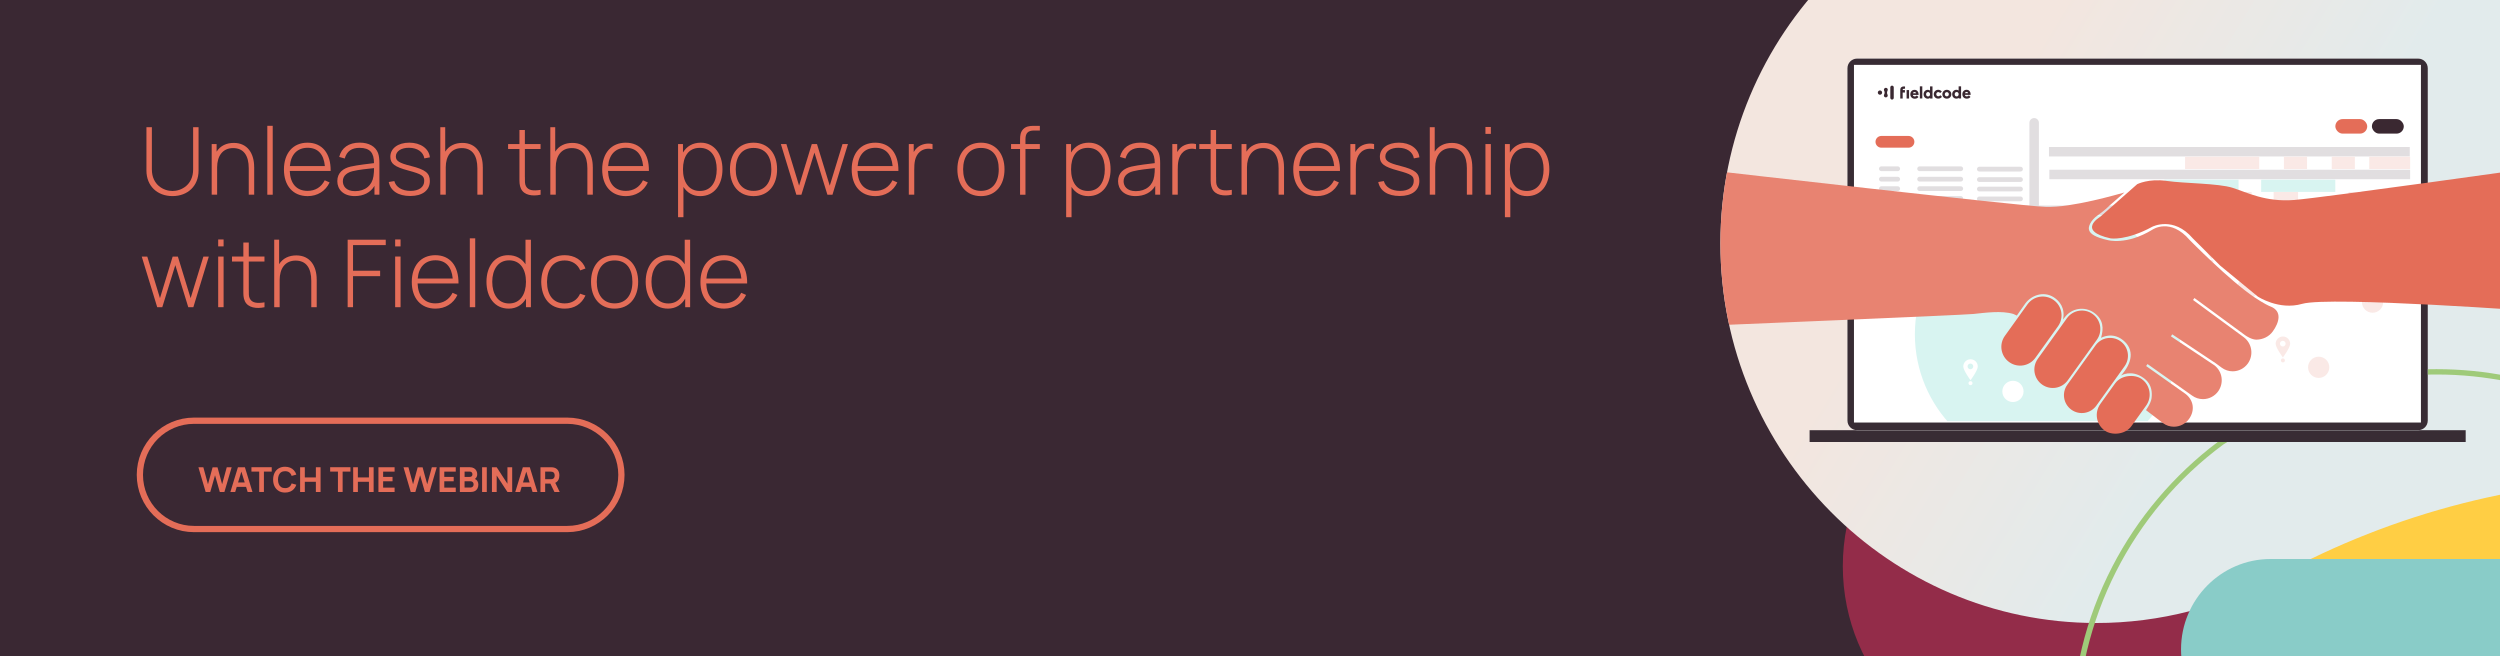 <?xml version="1.0" encoding="UTF-8"?><svg id="uuid-9985aec1-c78d-48cb-9c70-f556e918d788" xmlns="http://www.w3.org/2000/svg" xmlns:xlink="http://www.w3.org/1999/xlink" viewBox="0 0 800 210"><defs><clipPath id="uuid-c4bbdb25-2e9a-459e-8e20-920bc3890e60"><polygon points="800 210.24 546.43 210.24 547.08 -.64 800.64 -.64 800 210.24" style="fill:none; stroke-width:0px;"/></clipPath><linearGradient id="uuid-b5da33ae-609e-4f1d-af18-48f7fee91c1f" x1="770.35" y1="183.78" x2="676.84" y2="240.8" gradientTransform="translate(0 212) scale(1 -1)" gradientUnits="userSpaceOnUse"><stop offset=".03" stop-color="#e2ebec"/><stop offset="1" stop-color="#f3e6df"/></linearGradient><clipPath id="uuid-c852a616-e294-487f-9696-a5c0d94818ad"><path d="M851.81,2.67c43.41,0,86.31-11.02,124.13-31.92,17.34-9.38,36.97-14.33,56.8-14.33,66.36,0,120.34,54.5,120.34,121.47s-53.98,121.47-120.34,121.47c-19.81,0-39.44-4.97-56.85-14.38-37.77-20.87-80.68-31.89-124.09-31.89s-85.58,10.84-123.11,31.33c-17.6,9.78-37.6,14.94-57.83,14.94-66.35,0-120.33-54.5-120.33-121.47s53.98-121.47,120.33-121.47c20.22,0,40.2,5.16,57.79,14.89,37.57,20.51,80.15,31.35,123.15,31.35" style="fill:none; stroke-width:0px;"/></clipPath><clipPath id="uuid-b8b9a15e-9686-4016-bf31-2d7942992cd8"><rect x="607.99" y="68.95" width="92.01" height="65.82" style="fill:none; stroke-width:0px;"/></clipPath></defs><rect width="800" height="210" style="fill:#3a2833; stroke-width:0px;"/><g style="clip-path:url(#uuid-c4bbdb25-2e9a-459e-8e20-920bc3890e60);"><g id="uuid-c1134b8e-72d1-4668-8ff8-00d719adee29"><path d="M746.93,141.92c22.65,0,45.04-5.75,64.78-16.66,9.05-4.89,19.29-7.48,29.64-7.48,34.63,0,62.8,28.44,62.8,63.39s-28.17,63.39-62.8,63.39c-10.34,0-20.58-2.59-29.67-7.5-19.71-10.89-42.1-16.64-64.76-16.64s-44.66,5.65-64.25,16.35c-9.18,5.1-19.62,7.79-30.18,7.79-34.63,0-62.79-28.44-62.79-63.39s28.17-63.39,62.79-63.39c10.55,0,20.98,2.69,30.16,7.77,19.6,10.71,41.82,16.36,64.26,16.36" style="fill:#932c49; stroke-width:0px;"/></g><circle cx="771.66" cy="184.67" r="41.97" style="fill:#ffce44; stroke-width:0px;"/><path d="M851.81,2.67c43.41,0,86.31-11.02,124.13-31.92,17.34-9.38,36.97-14.33,56.8-14.33,66.36,0,120.34,54.5,120.34,121.47s-53.98,121.47-120.34,121.47c-19.81,0-39.44-4.97-56.85-14.38-37.77-20.87-80.68-31.89-124.09-31.89s-85.58,10.84-123.11,31.33c-17.6,9.78-37.6,14.94-57.83,14.94-66.35,0-120.33-54.5-120.33-121.47s53.98-121.47,120.33-121.47c20.22,0,40.2,5.16,57.79,14.89,37.57,20.51,80.15,31.35,123.15,31.35" style="fill:url(#uuid-b5da33ae-609e-4f1d-af18-48f7fee91c1f); stroke-width:0px;"/><g style="clip-path:url(#uuid-c852a616-e294-487f-9696-a5c0d94818ad);"><rect x="579.07" y="137.67" width="209.95" height="3.77" style="fill:#382c34; stroke-width:0px;"/><path d="M594.27,18.75h179.55c1.7,0,3.08,1.38,3.08,3.08v112.75c0,1.7-1.38,3.08-3.08,3.08h-179.55c-1.7,0-3.08-1.38-3.08-3.08V21.83c0-1.7,1.38-3.08,3.08-3.08Z" style="fill:#fff; stroke-width:0px;"/><path d="M773.81,18.75h-179.55c-1.7,0-3.08,1.38-3.08,3.08v112.75c0,1.7,1.38,3.08,3.08,3.08h179.55c1.7,0,3.08-1.38,3.08-3.08V21.83c0-1.7-1.38-3.08-3.08-3.08ZM774.7,135.22h-181.43V20.75h181.43v114.46h0Z" style="fill:#382c34; stroke-width:0px;"/><rect x="747.31" y="38.11" width="10.2" height="4.65" rx="2.32" ry="2.32" style="fill:#e46d58; stroke-width:0px;"/><rect x="759.01" y="38.11" width="10.2" height="4.65" rx="2.32" ry="2.32" style="fill:#3a2831; stroke-width:0px;"/><line x1="598.44" y1="67.29" x2="770.22" y2="67.29" style="fill:none; stroke:#e1dee0; stroke-linecap:round; stroke-linejoin:round; stroke-width:3.04px;"/><g style="clip-path:url(#uuid-b8b9a15e-9686-4016-bf31-2d7942992cd8);"><circle cx="655.2" cy="106.96" r="42.44" style="fill:#d8f4f1; stroke-width:0px;"/></g><path d="M602.04,43.5h8.68c1.04,0,1.88.84,1.88,1.88h0c0,1.04-.84,1.88-1.88,1.88h-8.68c-1.04,0-1.88-.84-1.88-1.88h0c0-1.04.84-1.88,1.88-1.88Z" style="fill:#e46d58; stroke-width:0px;"/><line x1="602.04" y1="54" x2="607.26" y2="54" style="fill:none; stroke:#e1dee0; stroke-linecap:round; stroke-miterlimit:10; stroke-width:1.52px;"/><line x1="614.28" y1="54" x2="627.44" y2="54" style="fill:none; stroke:#e1dee0; stroke-linecap:round; stroke-miterlimit:10; stroke-width:1.52px;"/><line x1="633.39" y1="54.12" x2="646.56" y2="54.12" style="fill:none; stroke:#e1dee0; stroke-linecap:round; stroke-miterlimit:10; stroke-width:1.52px;"/><line x1="602.04" y1="57.33" x2="607.26" y2="57.33" style="fill:none; stroke:#e1dee0; stroke-linecap:round; stroke-miterlimit:10; stroke-width:1.52px;"/><line x1="614.28" y1="57.33" x2="627.44" y2="57.33" style="fill:none; stroke:#e1dee0; stroke-linecap:round; stroke-miterlimit:10; stroke-width:1.52px;"/><line x1="633.39" y1="57.46" x2="646.56" y2="57.46" style="fill:none; stroke:#e1dee0; stroke-linecap:round; stroke-miterlimit:10; stroke-width:1.52px;"/><line x1="602.04" y1="60.37" x2="607.26" y2="60.37" style="fill:none; stroke:#e1dee0; stroke-linecap:round; stroke-miterlimit:10; stroke-width:1.52px;"/><line x1="614.28" y1="60.37" x2="627.44" y2="60.37" style="fill:none; stroke:#e1dee0; stroke-linecap:round; stroke-miterlimit:10; stroke-width:1.52px;"/><line x1="633.39" y1="60.49" x2="646.56" y2="60.49" style="fill:none; stroke:#e1dee0; stroke-linecap:round; stroke-miterlimit:10; stroke-width:1.52px;"/><line x1="602.04" y1="63.52" x2="607.26" y2="63.52" style="fill:none; stroke:#e1dee0; stroke-linecap:round; stroke-miterlimit:10; stroke-width:1.52px;"/><line x1="614.28" y1="63.52" x2="627.44" y2="63.52" style="fill:none; stroke:#e1dee0; stroke-linecap:round; stroke-miterlimit:10; stroke-width:1.52px;"/><line x1="633.39" y1="63.64" x2="646.56" y2="63.64" style="fill:none; stroke:#e1dee0; stroke-linecap:round; stroke-miterlimit:10; stroke-width:1.52px;"/><line x1="655.67" y1="48.55" x2="771.13" y2="48.55" style="fill:none; stroke:#e1dee0; stroke-miterlimit:10; stroke-width:3.02px;"/><line x1="655.79" y1="55.83" x2="771.24" y2="55.83" style="fill:none; stroke:#e1dee0; stroke-miterlimit:10; stroke-width:3.02px;"/><rect x="699.22" y="50.16" width="23.73" height="3.91" style="fill:#fae9e6; stroke-width:0px;"/><rect x="692.61" y="57.5" width="23.73" height="3.91" style="fill:#d8f4f1; stroke-width:0px;"/><rect x="723.57" y="57.5" width="23.73" height="3.91" style="fill:#d8f4f1; stroke-width:0px;"/><rect x="730.85" y="50.16" width="7.4" height="3.91" style="fill:#fae9e6; stroke-width:0px;"/><rect x="716.17" y="61.44" width="4.34" height="3.91" style="fill:#fae9e6; stroke-width:0px;"/><rect x="727.56" y="61.44" width="7.82" height="3.91" style="fill:#fae9e6; stroke-width:0px;"/><rect x="751.54" y="61.44" width="19.86" height="3.91" style="fill:#fae9e6; stroke-width:0px;"/><rect x="746.16" y="50.16" width="7.4" height="3.91" style="fill:#fae9e6; stroke-width:0px;"/><rect x="758.15" y="50.16" width="13.1" height="3.91" style="fill:#fae9e6; stroke-width:0px;"/><path d="M661.73,73.07c0,1.28-1.04,2.31-2.31,2.31s-2.31-1.04-2.31-2.31,1.03-2.31,2.31-2.31,2.31,1.03,2.31,2.31M665.4,73.15c0-3.24-2.63-5.86-5.88-5.86s-5.88,2.62-5.88,5.86,5.88,11.12,5.88,11.12c0,0,5.88-7.88,5.88-11.12" style="fill:#e36750; stroke-width:0px;"/><circle cx="659.52" cy="86.63" r="1.62" style="fill:#e36750; stroke-width:0px;"/><path d="M752.17,87.54c0,.5-.41.91-.91.91s-.91-.41-.91-.91.41-.91.91-.91.91.41.91.91M753.62,87.57c0-1.28-1.04-2.32-2.32-2.32s-2.32,1.04-2.32,2.32,2.32,4.39,2.32,4.39c0,0,2.32-3.11,2.32-4.39" style="fill:#fae9e6; stroke-width:0px;"/><circle cx="751.3" cy="92.9" r=".64" style="fill:#fae9e6; stroke-width:0px;"/><path d="M731.4,109.97c0,.5-.41.91-.91.91s-.91-.41-.91-.91.41-.91.91-.91.91.41.91.91M732.85,110c0-1.28-1.04-2.32-2.32-2.32s-2.32,1.04-2.32,2.32,2.32,4.39,2.32,4.39c0,0,2.32-3.11,2.32-4.39" style="fill:#fae9e6; stroke-width:0px;"/><circle cx="730.53" cy="115.33" r=".64" style="fill:#fae9e6; stroke-width:0px;"/><path d="M631.44,117.25c0,.5-.41.91-.91.91s-.91-.41-.91-.91.41-.91.91-.91.91.41.91.91M632.89,117.28c0-1.28-1.04-2.32-2.32-2.32s-2.32,1.04-2.32,2.32,2.32,4.39,2.32,4.39c0,0,2.32-3.11,2.32-4.39" style="fill:#fff; stroke-width:0px;"/><circle cx="630.56" cy="122.61" r=".64" style="fill:#fff; stroke-width:0px;"/><path d="M708.53,78.44c0,.5-.41.91-.91.91s-.91-.41-.91-.91.41-.91.91-.91.91.41.91.91M709.98,78.47c0-1.28-1.04-2.32-2.32-2.32s-2.32,1.04-2.32,2.32,2.32,4.39,2.32,4.39c0,0,2.32-3.11,2.32-4.39" style="fill:#fae9e6; stroke-width:0px;"/><circle cx="707.66" cy="83.8" r=".64" style="fill:#fae9e6; stroke-width:0px;"/><line x1="650.93" y1="39.3" x2="650.93" y2="66.86" style="fill:none; stroke:#e1dee0; stroke-linecap:round; stroke-linejoin:round; stroke-width:3.04px;"/><circle cx="719.31" cy="92.14" r="3.4" style="fill:#fae9e6; stroke-width:0px;"/><circle cx="741.98" cy="117.54" r="3.4" style="fill:#fae9e6; stroke-width:0px;"/><circle cx="759.22" cy="96.68" r="3.4" style="fill:#fae9e6; stroke-width:0px;"/><g id="uuid-cc4ff500-e9f2-4a26-85be-cada7f572359"><path d="M621.43,30.98c-.29.38-.69.58-1.19.58-.41,0-.76-.13-1.03-.4s-.41-.61-.41-1.01.14-.74.41-1.01c.28-.27.62-.41,1.03-.41s.81.18,1.14.54l-.53.51c-.17-.21-.37-.32-.58-.32-.38,0-.66.28-.66.68s.28.68.66.68c.24,0,.45-.12.63-.35,0,0,.53.51.53.51ZM615.14,27.62h-.79v3.88h.79v-3.88ZM629.77,29.82c-.02-.23-.2-.4-.46-.4-.28,0-.47.17-.52.4h.98ZM630.6,30.35h-1.84c.04.29.27.5.61.5.28,0,.5-.11.67-.32l.52.49c-.29.37-.68.55-1.17.55-.42,0-.76-.13-1.03-.38-.27-.26-.41-.6-.41-1.02s.12-.76.37-1.03.57-.41.97-.41c.42,0,.74.14.97.41.23.28.34.6.34.97v.23h0ZM626.59,30.66c.12-.13.18-.3.18-.51s-.06-.38-.18-.51c-.12-.13-.27-.2-.45-.2s-.33.07-.46.2c-.12.13-.18.3-.18.51s.06.38.18.51c.12.13.27.2.46.2s.33-.07.45-.2M627.55,27.63v3.88h-.78v-.19c-.18.17-.42.25-.71.25-.38,0-.71-.13-.97-.39-.26-.26-.39-.6-.39-1.03s.13-.76.39-1.02c.26-.27.59-.4.97-.4.28,0,.52.08.7.24v-1.34h.79ZM623.44,30.65c.12-.13.18-.29.18-.49s-.06-.37-.18-.49c-.12-.13-.27-.19-.46-.19s-.34.07-.46.19c-.12.13-.18.29-.18.49s.06.37.18.49c.12.13.27.19.46.19s.34-.07.46-.19M624.01,29.15c.28.27.42.61.42,1.01s-.14.74-.41,1.01c-.27.27-.62.4-1.03.4s-.76-.13-1.03-.4-.41-.61-.41-1.01.14-.74.41-1.01c.28-.27.62-.41,1.03-.41s.75.14,1.02.41M617.44,30.67c.12-.13.18-.3.18-.51s-.06-.38-.18-.51c-.12-.13-.27-.2-.45-.2s-.33.07-.46.2c-.12.13-.18.3-.18.51s.06.38.18.51c.12.13.27.2.46.2s.33-.07.45-.2M618.4,27.64v3.88h-.78v-.19c-.18.17-.42.25-.71.25-.38,0-.71-.13-.97-.39-.26-.26-.39-.6-.39-1.03s.13-.76.39-1.02c.26-.27.59-.4.97-.4.28,0,.52.08.7.24v-1.34h.79ZM613.12,29.84c-.02-.23-.2-.4-.46-.4-.28,0-.47.17-.52.4h.98ZM613.95,30.37h-1.84c.04.29.27.5.61.5.28,0,.5-.11.67-.32l.52.49c-.29.37-.68.55-1.17.55-.42,0-.76-.13-1.03-.38-.27-.26-.41-.6-.41-1.02s.12-.76.37-1.03.57-.41.97-.41c.42,0,.74.14.97.41.23.28.34.6.34.97v.23h0ZM610.9,28.82h-.79v2.71h.79v-2.71ZM609.28,27.65c-.74,0-1.2.37-1.2,1.1v2.79h.78v-1.94h.72v-.77h-.72v-.03c0-.27.12-.4.49-.4h.26v-.74s-.14-.01-.33,0ZM601.59,28.94c-.38,0-.69.31-.69.69s.31.69.69.69.69-.31.69-.69-.31-.69-.69-.69M603.86,29.63c0-.22.06-.44.16-.63.05-.09.07-.19.07-.29,0-.34-.28-.61-.62-.61s-.62.28-.62.61c0,.1.03.2.07.29.11.19.16.41.16.63s-.06.44-.16.63c-.05.09-.08.19-.08.3,0,.34.28.61.62.61s.62-.28.62-.61c0-.1-.03-.21-.08-.3-.1-.19-.16-.41-.16-.63M606,27.95c0-.3-.25-.55-.55-.55s-.55.25-.55.55v3.37c0,.3.25.55.55.55s.55-.25.55-.55v-3.37Z" style="fill:#3a2831; stroke-width:0px;"/></g><circle cx="644.14" cy="125.25" r="3.4" style="fill:#fff; stroke-width:0px;"/><path d="M813.73,99.74s-68.26-5.04-77.03-2.51c-7.49,2.16-14.24-2.36-14.24-2.36l-11.99-9.87-8.76-8.71c-6.2-7.26-12.98-3.73-12.98-3.73-8.27,4.52-13.31,3.73-13.31,3.73-11.06-2.44-3.37-6.89-3.37-6.89l11.86-10.47s3.7-1.87,9.39-1.04c5.69.83,16.5.74,21.13,2.21,4.63,1.47,10.52,4.63,19.77,3.89,9.25-.74,79.91-10.73,79.91-10.73l-.39,46.48h.01Z" style="fill:#e46d58; stroke-width:0px;"/><path d="M657.18,96.02h0c2.7,1.93,3.32,5.69,1.38,8.39l-7.23,10.08c-1.93,2.7-5.69,3.32-8.39,1.38h0c-2.7-1.93-3.32-5.69-1.38-8.39l7.23-10.08c1.93-2.7,5.69-3.32,8.39-1.38Z" style="fill:#e46d58; stroke-width:0px;"/><path d="M669.64,100.48h0c2.65,1.9,3.26,5.58,1.36,8.23l-9.31,12.98c-1.9,2.65-5.58,3.26-8.23,1.36h0c-2.65-1.9-3.26-5.58-1.36-8.23l9.31-12.98c1.9-2.65,5.58-3.26,8.23-1.36Z" style="fill:#e46d58; stroke-width:0px;"/><path d="M678.56,109.2h0c2.57,1.84,3.16,5.42,1.31,7.99l-9.03,12.6c-1.84,2.57-5.42,3.16-7.99,1.32h0c-2.57-1.84-3.16-5.42-1.31-7.99l9.03-12.6c1.84-2.57,5.42-3.16,7.99-1.32Z" style="fill:#e46d58; stroke-width:0px;"/><rect x="669.28" y="123.43" width="20.3" height="12.21" rx="6.1" ry="6.1" transform="translate(178.26 606.23) rotate(-54.36)" style="fill:#e46d58; stroke-width:0px;"/><path d="M726.58,98.08c-.41-.13-2.16-.94-5.1-2.9-8.01-5.35-20.77-18.36-20.77-18.36-6.2-7.26-11.88-3.36-11.88-3.36-8.41,5.15-14.41,3.36-14.41,3.36-3.93-.87-5.49-1.99-5.87-3.07-.54-1.19.62-3.37,2.65-4.8,2.49-1.75,3.82-3.15,3.82-3.15l4.8-4.21c-1.6.43-16.95,4.96-25.22,4.62-8.72-.36-106.49-11.58-106.49-11.58l.18,49.5s79.54-3.28,83.22-3.66,9-1.15,12.77,0c.14.04.88.39,1.11.51l2.73-3.9c1.9-2.55,5.76-4.05,9.06-1.97,1.95,1.24,3.74,3.53,2.98,7.14l.51-.63c2.17-3.03,6.39-3.72,9.42-1.55,3.03,2.17,3.13,4.99,2.25,8.05,0,0,3.54-2.11,7.07.77,3.68,3,2.92,7.29-.69,11.27,0,0,3.32-2.01,7.15.74.97.7,3.14,2.36,2.63,6.52-.2,1.64-1.79,3.82-1.79,3.82l5.44,4.15c1.02.76,2.23,1.16,3.5,1.16,1.91,0,3.72-.93,4.84-2.49,1.98-2.76,1.48-6.06-1.2-8.07l-12.53-8.86.45-.63,12.45,8.8h0s.05.04.08.06l1.71,1.21c1.03.76,2.25,1.15,3.51,1.15,1.91,0,3.72-.93,4.84-2.48,1.91-2.66,1.4-6.32-1.17-8.33l-13.94-9.28.43-.64,13.96,9.29.02.02h0l1.85,1.36c1.03.76,2.24,1.16,3.51,1.16,1.91,0,3.71-.93,4.84-2.49,1.94-2.7,1.35-6.48-1.32-8.44l-16.21-11.9.46-.62,16.21,11.9c.42.31,2.21,1.47,3.71,1.42,1.97-.07,3.91-.92,5.15-2.65,2.01-2.79,3.1-6.44-.71-7.96h-.01Z" style="fill:#e88371; stroke-width:0px;"/></g><g id="uuid-e9e1781b-6624-45f7-8b4d-cd4e00d68ae2"><path d="M845.02,207.81c0,15.95-12.86,28.93-28.69,28.93h-89.74c-15.81,0-28.66-12.98-28.66-28.93s12.86-28.93,28.66-28.93h89.74c15.83,0,28.69,12.98,28.69,28.93" style="fill:#89ccc8; stroke-width:0px;"/></g><path d="M712.74,141.44l-1.22.76c-29.33,21.61-46.83,56.23-46.83,92.61,0,63.39,51.58,114.97,114.97,114.97s114.97-51.58,114.97-114.97-51.58-114.97-114.97-114.97c-.92,0-1.84.01-2.75.03v-1.71c.93-.02,1.82-.03,2.75-.03,15.75,0,31.03,3.09,45.42,9.17,13.89,5.88,26.37,14.29,37.09,25.01,10.72,10.72,19.13,23.19,25.01,37.09,6.08,14.39,9.17,29.67,9.17,45.42s-3.09,31.03-9.17,45.42c-5.88,13.89-14.29,26.37-25.01,37.09-10.72,10.72-23.19,19.13-37.09,25.01-14.39,6.08-29.67,9.17-45.42,9.17s-31.03-3.09-45.42-9.17c-13.89-5.88-26.37-14.29-37.09-25.01-10.72-10.72-19.13-23.19-25.01-37.09-6.08-14.39-9.17-29.67-9.17-45.42,0-18.86,4.36-36.85,12.96-53.49,8.04-15.56,19.69-29.33,33.73-39.88" style="fill:#9fca79; stroke-width:0px;"/></g><path d="M46.86,54.58v-13.87h1.74v13.51c0,4.94,3.76,6.9,6.6,6.9s6.6-1.98,6.6-6.9v-13.51h1.74v13.87c0,4.92-3.46,8.17-8.34,8.17s-8.34-3.24-8.34-8.17Z" style="fill:#e46d58; stroke-width:0px;"/><path d="M81.34,53.44v8.86h-1.74v-8.43c0-4.09-1.62-6.48-5.01-6.48s-5.11,2.59-5.11,6.16v8.75h-1.74v-16.2h1.57v2.43c1.2-1.91,3.19-2.8,5.5-2.8,4.47,0,6.52,3.48,6.52,7.71h.01Z" style="fill:#e46d58; stroke-width:0px;"/><path d="M85.54,40.26h1.73v22.05h-1.73v-22.05Z" style="fill:#e46d58; stroke-width:0px;"/><path d="M98.41,61.08c2.49,0,4.41-1.2,5.5-3.39l1.56.69c-1.31,2.79-3.89,4.38-7.04,4.38-4.65,0-7.57-3.3-7.57-8.52s2.9-8.58,7.54-8.58,7.48,3.36,7.41,9.04h-13.09c.15,4.05,2.19,6.38,5.68,6.38h.01ZM92.76,53.14h11.2c-.35-3.81-2.25-5.85-5.52-5.85s-5.37,2.12-5.68,5.85Z" style="fill:#e46d58; stroke-width:0px;"/><path d="M121.41,52.21v10.09h-1.58v-2.82c-1.24,2.12-3.51,3.27-6.31,3.27-3.73,0-5.58-2.22-5.58-4.77,0-2.75,1.9-4.11,4.26-4.67,2.37-.53,5.58-.87,7.48-1.11,0-3.29-1.26-4.89-4.65-4.89-2.47,0-4.08,1.09-4.71,3.41l-1.77-.5c.73-2.94,3.03-4.58,6.54-4.58,2.97,0,5.08,1.23,5.88,3.32.33.87.44,2.08.44,3.24h0ZM119.51,56.38c.15-.81.18-1.86.18-2.58-1.98.21-4.89.48-6.9.99-1.43.38-3.08,1.23-3.08,3.21,0,1.48.99,3.17,3.9,3.17,3.3,0,5.48-1.89,5.9-4.79Z" style="fill:#e46d58; stroke-width:0px;"/><path d="M124.41,58.24l1.77-.3c.51,1.94,2.49,3.15,5.19,3.15s4.38-1.21,4.38-3.2c0-1.63-.77-2.14-5.02-3.3-4.51-1.21-5.82-2.22-5.82-4.44,0-2.67,2.46-4.5,6.07-4.5s6.3,1.91,6.58,4.7l-1.77.33c-.35-2.07-2.22-3.37-4.88-3.39-2.5-.04-4.24,1.1-4.24,2.78,0,1.42,1.02,2.08,4.84,3.04,4.67,1.18,6.04,2.31,6.04,4.8,0,3.01-2.37,4.81-6.27,4.81s-6.31-1.67-6.88-4.48h.01Z" style="fill:#e46d58; stroke-width:0px;"/><path d="M154.5,53.44v8.86h-1.74v-8.43c0-4.09-1.62-6.48-5.01-6.48s-5.11,2.59-5.11,6.16v8.75h-1.74v-21.6h1.57v7.83c1.2-1.91,3.19-2.8,5.5-2.8,4.47,0,6.52,3.48,6.52,7.71h0Z" style="fill:#e46d58; stroke-width:0px;"/><path d="M167.97,56.65c0,1.38-.06,2.17.33,2.91.72,1.38,2.28,1.58,4.69,1.19v1.56c-2.58.55-5.28.18-6.27-1.91-.54-1.12-.5-2.22-.5-3.72v-9h-3.63v-1.58h3.63v-4.5h1.74v4.5h5.02v1.58h-5.02v8.97h0Z" style="fill:#e46d58; stroke-width:0px;"/><path d="M189.7,53.44v8.86h-1.74v-8.43c0-4.09-1.62-6.48-5.01-6.48s-5.11,2.59-5.11,6.16v8.75h-1.74v-21.6h1.57v7.83c1.2-1.91,3.19-2.8,5.5-2.8,4.47,0,6.52,3.48,6.52,7.71h0Z" style="fill:#e46d58; stroke-width:0px;"/><path d="M200.25,61.08c2.49,0,4.41-1.2,5.5-3.39l1.56.69c-1.31,2.79-3.89,4.38-7.04,4.38-4.65,0-7.57-3.3-7.57-8.52s2.9-8.58,7.54-8.58,7.48,3.36,7.41,9.04h-13.09c.15,4.05,2.19,6.38,5.68,6.38h.01ZM194.6,53.14h11.2c-.35-3.81-2.25-5.85-5.52-5.85s-5.37,2.12-5.68,5.85Z" style="fill:#e46d58; stroke-width:0px;"/><path d="M231.19,54.18c0,4.86-2.55,8.58-7.12,8.58-2.4,0-4.21-1.12-5.37-2.94v9.69h-1.72v-23.4h1.57v2.7c1.15-1.95,3.07-3.15,5.68-3.15,4.41,0,6.96,3.72,6.96,8.52h0ZM229.35,54.18c0-3.9-1.73-6.87-5.42-6.87s-5.38,2.86-5.38,6.87,1.79,6.93,5.42,6.93,5.38-3,5.38-6.93Z" style="fill:#e46d58; stroke-width:0px;"/><path d="M233.59,54.18c0-5.08,2.82-8.52,7.54-8.52s7.54,3.51,7.54,8.52-2.76,8.58-7.54,8.58-7.54-3.54-7.54-8.58ZM246.83,54.18c0-4.15-1.9-6.84-5.7-6.84s-5.7,2.82-5.7,6.84,1.95,6.9,5.7,6.9,5.7-2.81,5.7-6.9Z" style="fill:#e46d58; stroke-width:0px;"/><path d="M249.88,46.11h1.77l4.06,13.3,4.06-13.3h1.67l4.08,13.3,4.08-13.3h1.74l-4.95,16.2h-1.62l-4.15-13.48-4.17,13.48h-1.62l-4.95-16.2h0Z" style="fill:#e46d58; stroke-width:0px;"/><path d="M280.09,61.08c2.49,0,4.41-1.2,5.5-3.39l1.56.69c-1.31,2.79-3.89,4.38-7.04,4.38-4.65,0-7.57-3.3-7.57-8.52s2.89-8.58,7.54-8.58,7.48,3.36,7.41,9.04h-13.09c.15,4.05,2.19,6.38,5.68,6.38h.01ZM274.44,53.14h11.2c-.35-3.81-2.25-5.85-5.52-5.85s-5.37,2.12-5.68,5.85h0Z" style="fill:#e46d58; stroke-width:0px;"/><path d="M298.41,46.11v1.63c-1.27-.3-2.82-.22-4.06.84-1.67,1.44-1.79,3.74-1.79,5.7v8.02h-1.74v-16.2h1.57v2.55c.33-.58.73-1.08,1.14-1.42,1.29-1.19,3.45-1.53,4.87-1.12h0Z" style="fill:#e46d58; stroke-width:0px;"/><path d="M306.36,54.18c0-5.08,2.82-8.52,7.54-8.52s7.54,3.51,7.54,8.52-2.76,8.58-7.54,8.58-7.54-3.54-7.54-8.58ZM319.6,54.18c0-4.15-1.9-6.84-5.7-6.84s-5.7,2.82-5.7,6.84,1.95,6.9,5.7,6.9,5.7-2.81,5.7-6.9Z" style="fill:#e46d58; stroke-width:0px;"/><path d="M328.15,44.53v1.58h4.6v1.58h-4.6v14.62h-1.73v-14.62h-2.88v-1.58h2.88v-1.51c0-1.26.15-2.34.98-3.24.85-.9,1.99-1.09,3.27-1.09h2.08v1.5h-1.93c-1.8,0-2.67.79-2.67,2.77h0Z" style="fill:#e46d58; stroke-width:0px;"/><path d="M355.38,54.18c0,4.86-2.55,8.58-7.12,8.58-2.4,0-4.21-1.12-5.37-2.94v9.69h-1.72v-23.4h1.57v2.7c1.15-1.95,3.07-3.15,5.68-3.15,4.41,0,6.96,3.72,6.96,8.52ZM353.54,54.18c0-3.9-1.73-6.87-5.42-6.87s-5.38,2.86-5.38,6.87,1.79,6.93,5.42,6.93,5.38-3,5.38-6.93Z" style="fill:#e46d58; stroke-width:0px;"/><path d="M371.25,52.21v10.09h-1.58v-2.82c-1.24,2.12-3.51,3.27-6.31,3.27-3.73,0-5.58-2.22-5.58-4.77,0-2.75,1.91-4.11,4.26-4.67,2.37-.53,5.58-.87,7.48-1.11,0-3.29-1.26-4.89-4.65-4.89-2.47,0-4.08,1.09-4.71,3.41l-1.77-.5c.73-2.94,3.03-4.58,6.54-4.58,2.97,0,5.08,1.23,5.88,3.32.33.87.44,2.08.44,3.24h0ZM369.35,56.38c.15-.81.18-1.86.18-2.58-1.98.21-4.89.48-6.9.99-1.43.38-3.08,1.23-3.08,3.21,0,1.48.99,3.17,3.9,3.17,3.3,0,5.48-1.89,5.9-4.79Z" style="fill:#e46d58; stroke-width:0px;"/><path d="M382.73,46.11v1.63c-1.27-.3-2.82-.22-4.06.84-1.67,1.44-1.79,3.74-1.79,5.7v8.02h-1.74v-16.2h1.57v2.55c.33-.58.73-1.08,1.14-1.42,1.29-1.19,3.45-1.53,4.87-1.12h0Z" style="fill:#e46d58; stroke-width:0px;"/><path d="M389.16,56.65c0,1.38-.06,2.17.33,2.91.72,1.38,2.28,1.58,4.69,1.19v1.56c-2.58.55-5.28.18-6.27-1.91-.54-1.12-.5-2.22-.5-3.72v-9h-3.63v-1.58h3.63v-4.5h1.74v4.5h5.02v1.58h-5.02v8.97h.01Z" style="fill:#e46d58; stroke-width:0px;"/><path d="M410.89,53.44v8.86h-1.74v-8.43c0-4.09-1.62-6.48-5.01-6.48s-5.11,2.59-5.11,6.16v8.75h-1.74v-16.2h1.57v2.43c1.2-1.91,3.19-2.8,5.5-2.8,4.47,0,6.52,3.48,6.52,7.71h0Z" style="fill:#e46d58; stroke-width:0px;"/><path d="M421.39,61.08c2.49,0,4.41-1.2,5.5-3.39l1.56.69c-1.3,2.79-3.88,4.38-7.04,4.38-4.65,0-7.57-3.3-7.57-8.52s2.89-8.58,7.54-8.58,7.48,3.36,7.41,9.04h-13.09c.15,4.05,2.19,6.38,5.68,6.38h.01ZM415.74,53.14h11.2c-.34-3.81-2.25-5.85-5.52-5.85s-5.37,2.12-5.68,5.85h0Z" style="fill:#e46d58; stroke-width:0px;"/><path d="M439.71,46.11v1.63c-1.27-.3-2.82-.22-4.06.84-1.67,1.44-1.79,3.74-1.79,5.7v8.02h-1.74v-16.2h1.58v2.55c.33-.58.74-1.08,1.14-1.42,1.29-1.19,3.45-1.53,4.88-1.12h-.01Z" style="fill:#e46d58; stroke-width:0px;"/><path d="M441.06,58.24l1.77-.3c.51,1.94,2.49,3.15,5.19,3.15s4.38-1.21,4.38-3.2c0-1.63-.76-2.14-5.02-3.3-4.51-1.21-5.82-2.22-5.82-4.44,0-2.67,2.46-4.5,6.07-4.5s6.3,1.91,6.58,4.7l-1.77.33c-.35-2.07-2.22-3.37-4.88-3.39-2.5-.04-4.25,1.1-4.25,2.78,0,1.42,1.02,2.08,4.84,3.04,4.67,1.18,6.04,2.31,6.04,4.8,0,3.01-2.37,4.81-6.27,4.81s-6.32-1.67-6.88-4.48h.02Z" style="fill:#e46d58; stroke-width:0px;"/><path d="M471.14,53.44v8.86h-1.74v-8.43c0-4.09-1.62-6.48-5.01-6.48s-5.12,2.59-5.12,6.16v8.75h-1.74v-21.6h1.58v7.83c1.2-1.91,3.2-2.8,5.5-2.8,4.47,0,6.52,3.48,6.52,7.71h.01Z" style="fill:#e46d58; stroke-width:0px;"/><path d="M475.34,40.63h1.73v2.21h-1.73v-2.21ZM475.34,46.1h1.73v16.2h-1.73v-16.2Z" style="fill:#e46d58; stroke-width:0px;"/><path d="M495.79,54.18c0,4.86-2.55,8.58-7.12,8.58-2.4,0-4.21-1.12-5.37-2.94v9.69h-1.73v-23.4h1.58v2.7c1.16-1.95,3.08-3.15,5.68-3.15,4.41,0,6.96,3.72,6.96,8.52h0ZM493.95,54.18c0-3.9-1.73-6.87-5.42-6.87s-5.38,2.86-5.38,6.87,1.79,6.93,5.42,6.93,5.38-3,5.38-6.93Z" style="fill:#e46d58; stroke-width:0px;"/><path d="M45.36,82.11h1.77l4.06,13.3,4.06-13.3h1.67l4.08,13.3,4.08-13.3h1.74l-4.95,16.2h-1.62l-4.15-13.48-4.17,13.48h-1.62l-4.95-16.2Z" style="fill:#e46d58; stroke-width:0px;"/><path d="M69.82,76.63h1.73v2.21h-1.73v-2.21ZM69.82,82.1h1.73v16.2h-1.73v-16.2Z" style="fill:#e46d58; stroke-width:0px;"/><path d="M79.62,92.65c0,1.38-.06,2.17.33,2.91.72,1.38,2.28,1.58,4.69,1.19v1.56c-2.58.55-5.28.18-6.27-1.91-.54-1.12-.5-2.22-.5-3.72v-9h-3.63v-1.58h3.63v-4.5h1.74v4.5h5.02v1.58h-5.02v8.97h0Z" style="fill:#e46d58; stroke-width:0px;"/><path d="M101.35,89.44v8.86h-1.74v-8.43c0-4.09-1.62-6.48-5.01-6.48s-5.11,2.59-5.11,6.16v8.75h-1.74v-21.6h1.57v7.83c1.2-1.91,3.19-2.8,5.5-2.8,4.47,0,6.52,3.48,6.52,7.71h.01Z" style="fill:#e46d58; stroke-width:0px;"/><path d="M111.25,76.71h12.19v1.72h-10.47v8.2h8.67v1.74h-8.67v9.93h-1.72v-21.6h0Z" style="fill:#e46d58; stroke-width:0px;"/><path d="M126.45,76.63h1.73v2.21h-1.73s0-2.21,0-2.21ZM126.45,82.1h1.73v16.2h-1.73s0-16.2,0-16.2Z" style="fill:#e46d58; stroke-width:0px;"/><path d="M139.32,97.08c2.49,0,4.41-1.2,5.5-3.39l1.56.69c-1.31,2.79-3.89,4.38-7.04,4.38-4.65,0-7.57-3.3-7.57-8.52s2.89-8.58,7.54-8.58,7.48,3.36,7.41,9.04h-13.09c.15,4.05,2.19,6.38,5.68,6.38h.01ZM133.67,89.14h11.2c-.35-3.81-2.25-5.85-5.52-5.85s-5.37,2.12-5.68,5.85Z" style="fill:#e46d58; stroke-width:0px;"/><path d="M150.34,76.26h1.73v22.05h-1.73s0-22.05,0-22.05Z" style="fill:#e46d58; stroke-width:0px;"/><path d="M169.89,76.71v21.6h-1.58v-2.75c-1.14,1.96-3.01,3.2-5.52,3.2-4.57,0-7.12-3.72-7.12-8.58s2.55-8.52,6.96-8.52c2.5,0,4.36,1.09,5.53,2.91v-7.86s1.73,0,1.73,0ZM168.31,90.18c0-4-1.81-6.87-5.38-6.87s-5.41,2.97-5.41,6.87,1.81,6.93,5.38,6.93,5.41-2.96,5.41-6.93Z" style="fill:#e46d58; stroke-width:0px;"/><path d="M173.19,90.21c.08-5.14,2.7-8.55,7.53-8.55,3.14,0,5.69,1.62,6.63,4.25l-1.68.62c-.82-2.01-2.68-3.18-4.96-3.18-3.83,0-5.62,2.82-5.67,6.87.04,4.14,1.94,6.87,5.67,6.87,2.28,0,4.02-1.08,4.93-3.11l1.71.58c-1.27,2.76-3.57,4.2-6.64,4.2-4.86,0-7.44-3.51-7.52-8.55Z" style="fill:#e46d58; stroke-width:0px;"/><path d="M189.13,90.18c0-5.08,2.82-8.52,7.54-8.52s7.54,3.51,7.54,8.52-2.76,8.58-7.54,8.58-7.54-3.54-7.54-8.58ZM202.37,90.18c0-4.15-1.9-6.84-5.7-6.84s-5.7,2.82-5.7,6.84,1.95,6.9,5.7,6.9,5.7-2.81,5.7-6.9Z" style="fill:#e46d58; stroke-width:0px;"/><path d="M220.84,76.71v21.6h-1.58v-2.75c-1.14,1.96-3.01,3.2-5.52,3.2-4.57,0-7.12-3.72-7.12-8.58s2.55-8.52,6.96-8.52c2.5,0,4.36,1.09,5.53,2.91v-7.86s1.73,0,1.73,0ZM219.26,90.18c0-4-1.81-6.87-5.38-6.87s-5.41,2.97-5.41,6.87,1.81,6.93,5.38,6.93,5.41-2.96,5.41-6.93Z" style="fill:#e46d58; stroke-width:0px;"/><path d="M231.69,97.08c2.49,0,4.41-1.2,5.5-3.39l1.56.69c-1.31,2.79-3.89,4.38-7.04,4.38-4.65,0-7.57-3.3-7.57-8.52s2.89-8.58,7.54-8.58,7.48,3.36,7.41,9.04h-13.09c.15,4.05,2.19,6.38,5.68,6.38h.01ZM226.04,89.14h11.2c-.35-3.81-2.25-5.85-5.52-5.85s-5.37,2.12-5.68,5.85Z" style="fill:#e46d58; stroke-width:0px;"/><path d="M62.09,134.63h119.43c9.57,0,17.33,7.76,17.33,17.33h0c0,9.57-7.76,17.33-17.33,17.33H62.09c-9.57,0-17.33-7.76-17.33-17.33h0c0-9.57,7.76-17.33,17.33-17.33Z" style="fill:none; stroke:#e46d58; stroke-miterlimit:10; stroke-width:2px;"/><path d="M63.5,149.52h1.57l1.48,5.45,1.48-5.43h1.57s1.48,5.43,1.48,5.43l1.48-5.45h1.57l-2.32,7.92h-1.47l-1.53-5.35-1.53,5.35h-1.47l-2.32-7.92Z" style="fill:#e46d58; stroke-width:0px;"/><path d="M79.25,157.44l-.51-1.65h-2.98l-.5,1.65h-1.54l2.42-7.92h2.23l2.42,7.92h-1.54ZM76.18,154.39h2.13l-1.07-3.47-1.06,3.47Z" style="fill:#e46d58; stroke-width:0px;"/><path d="M82.96,150.91h-2.5v-1.4h6.49v1.4h-2.5v6.52h-1.5v-6.52Z" style="fill:#e46d58; stroke-width:0px;"/><path d="M89.19,157.09c-.58-.34-1.02-.83-1.33-1.45-.31-.62-.46-1.34-.46-2.16s.15-1.54.46-2.16c.31-.62.75-1.11,1.33-1.45.58-.34,1.26-.51,2.04-.51.6,0,1.14.1,1.62.3.48.2.89.49,1.22.87s.59.82.76,1.34l-1.51.42c-.15-.49-.4-.86-.75-1.12-.35-.26-.8-.39-1.34-.39-.5,0-.91.11-1.25.33-.34.22-.59.54-.76.94-.17.4-.26.89-.26,1.44s.09,1.04.26,1.44c.17.41.42.72.76.94.34.22.75.33,1.25.33.54,0,.98-.13,1.34-.39.35-.26.6-.64.75-1.12l1.51.42c-.17.52-.42.96-.76,1.34s-.74.67-1.22.87c-.48.2-1.02.3-1.62.3-.78,0-1.46-.17-2.04-.51Z" style="fill:#e46d58; stroke-width:0px;"/><path d="M96.04,149.52h1.5v3.26h3.54v-3.26h1.5v7.92h-1.5v-3.27h-3.54v3.27h-1.5v-7.92Z" style="fill:#e46d58; stroke-width:0px;"/><path d="M108.15,150.91h-2.5v-1.4h6.49v1.4h-2.5v6.52h-1.5v-6.52Z" style="fill:#e46d58; stroke-width:0px;"/><path d="M113.02,149.52h1.5v3.26h3.54v-3.26h1.5v7.92h-1.5v-3.27h-3.54v3.27h-1.5v-7.92Z" style="fill:#e46d58; stroke-width:0px;"/><path d="M121.1,149.52h5.17v1.4h-3.67v1.69h3.01v1.4h-3.01v2.03h3.67v1.4h-5.17v-7.92Z" style="fill:#e46d58; stroke-width:0px;"/><path d="M129.13,149.52h1.57l1.48,5.45,1.48-5.43h1.57s1.48,5.43,1.48,5.43l1.48-5.45h1.57l-2.32,7.92h-1.47l-1.53-5.35-1.53,5.35h-1.47l-2.32-7.92Z" style="fill:#e46d58; stroke-width:0px;"/><path d="M140.67,149.52h5.17v1.4h-3.67v1.69h3.01v1.4h-3.01v2.03h3.67v1.4h-5.17v-7.92Z" style="fill:#e46d58; stroke-width:0px;"/><path d="M152.78,153.97c.19.32.29.67.29,1.06,0,.48-.09.9-.27,1.26s-.45.64-.8.84c-.36.2-.8.3-1.33.3h-3.51v-7.92h3.17c.54,0,.98.11,1.34.32.36.22.62.49.79.83s.25.69.25,1.07-.06.66-.2.92c-.13.26-.31.46-.55.61.36.15.63.38.83.7ZM148.67,152.61h1.63c.27,0,.48-.07.64-.21.16-.14.24-.35.24-.63,0-.25-.08-.45-.23-.62-.15-.16-.37-.24-.65-.24h-1.63v1.69ZM151.05,155.9c.16-.09.28-.21.37-.37.09-.16.13-.34.13-.55,0-.29-.09-.53-.27-.71s-.44-.27-.78-.27h-1.84v2.02h1.84c.2,0,.38-.04.54-.13Z" style="fill:#e46d58; stroke-width:0px;"/><path d="M154.27,149.52h1.5v7.92h-1.5v-7.92Z" style="fill:#e46d58; stroke-width:0px;"/><path d="M157.42,149.52h1.52l3.44,5.28v-5.28h1.52v7.92h-1.52l-3.44-5.28v5.28h-1.52v-7.92Z" style="fill:#e46d58; stroke-width:0px;"/><path d="M170.42,157.44l-.51-1.65h-2.98l-.5,1.65h-1.54l2.42-7.92h2.23l2.42,7.92h-1.54ZM167.35,154.39h2.13l-1.07-3.47-1.06,3.47Z" style="fill:#e46d58; stroke-width:0px;"/><path d="M177.42,157.44l-1.3-2.68h-1.67v2.68h-1.5v-7.92h3.34c.25,0,.47.01.66.04.69.11,1.2.39,1.54.84.34.46.51,1.03.51,1.73,0,.55-.11,1.04-.33,1.45-.22.41-.55.72-.99.92l1.43,2.94h-1.69ZM174.45,153.35h1.78c.21,0,.38-.02.51-.05.27-.07.47-.22.59-.44.12-.22.17-.46.17-.72s-.06-.5-.17-.72c-.12-.22-.31-.37-.59-.44-.13-.04-.3-.06-.51-.06h-1.78v2.44Z" style="fill:#e46d58; stroke-width:0px;"/></svg>